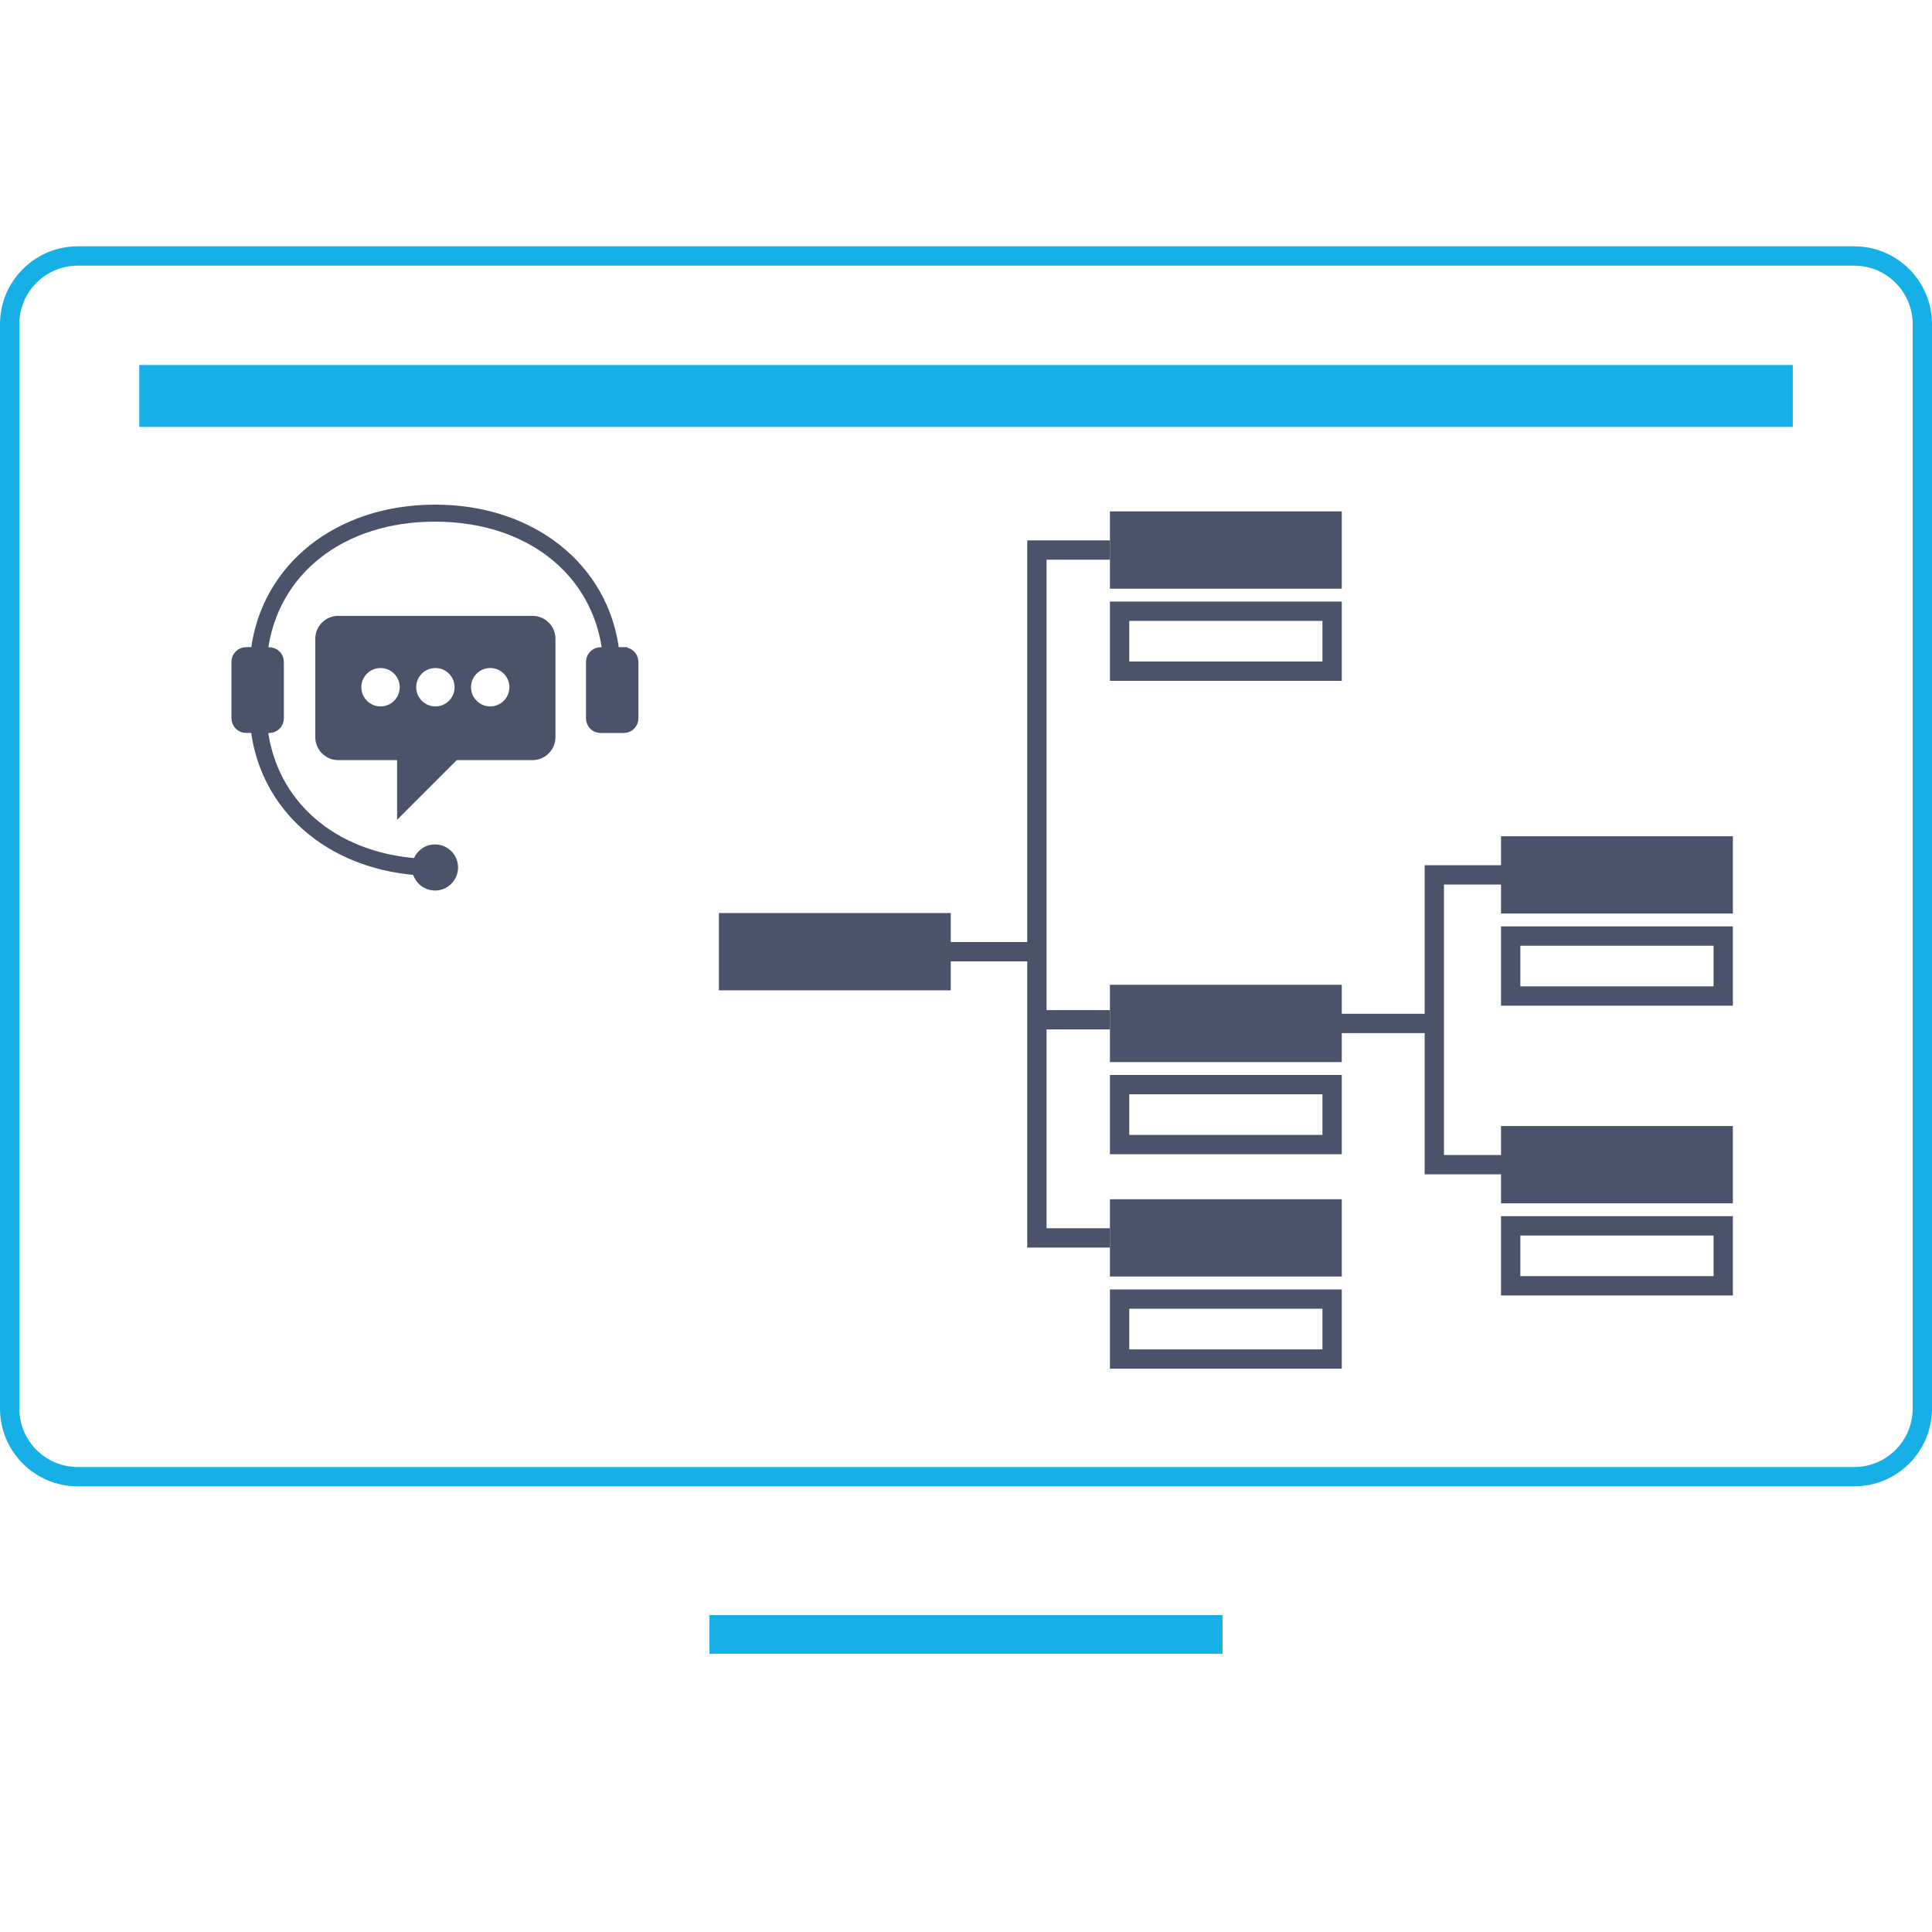 <?xml version="1.0" encoding="UTF-8"?><svg id="Layer_3" xmlns="http://www.w3.org/2000/svg" viewBox="0 0 300 300"><defs><style>.cls-1{stroke-width:3px;}.cls-1,.cls-2{fill:none;}.cls-1,.cls-2,.cls-3{stroke-miterlimit:10;}.cls-1,.cls-3{stroke:#4b536b;}.cls-2{stroke:#16afe6;stroke-width:6px;}.cls-3{stroke-width:1.2px;}.cls-3,.cls-4{fill:#4b536b;}.cls-5{fill:#16afe6;}</style></defs><g><path class="cls-4" d="M82.69,95.63h-30.17c-1.96,0-3.56,1.59-3.56,3.56v15.28c0,1.96,1.59,3.56,3.56,3.56h9.14v9.27l9.27-9.27h11.76c1.96,0,3.56-1.59,3.56-3.56v-15.28c0-1.96-1.59-3.56-3.56-3.56Zm-23.6,14.06c-1.65,0-2.98-1.34-2.98-2.98s1.33-2.98,2.98-2.98,2.98,1.34,2.98,2.98-1.33,2.98-2.98,2.98Zm8.52,0c-1.65,0-2.98-1.34-2.98-2.98s1.33-2.98,2.98-2.98,2.98,1.34,2.98,2.98-1.33,2.98-2.98,2.98Zm8.51,0c-1.65,0-2.98-1.34-2.98-2.98s1.33-2.98,2.98-2.98,2.98,1.34,2.98,2.98-1.33,2.98-2.98,2.98Z"/><path class="cls-3" d="M96.85,101.09h-1.29c-1.61-13-12.88-22.13-28.01-22.13s-26.4,9.13-28.01,22.13h-1.32c-.93,0-1.68,.75-1.68,1.68v8.76c0,.93,.75,1.68,1.68,1.68h1.31c1.48,12.18,11.43,20.98,25.1,22.08,.28,1.36,1.48,2.39,2.92,2.39,1.65,0,2.98-1.34,2.98-2.98s-1.34-2.98-2.98-2.98c-1.36,0-2.49,.91-2.85,2.16-13.07-1.02-22.3-9.11-23.73-20.66h.83c.93,0,1.68-.75,1.68-1.68v-8.76c0-.93-.75-1.68-1.68-1.68h-.82c1.56-12.34,12.04-20.7,26.57-20.7s25.01,8.37,26.57,20.7h-.85c-.93,0-1.68,.75-1.68,1.68v8.76c0,.93,.75,1.68,1.68,1.68h3.58c.93,0,1.68-.75,1.68-1.68v-8.76c0-.93-.75-1.68-1.68-1.68Z"/></g><g><line class="cls-2" x1="110.17" y1="253.79" x2="189.83" y2="253.79"/><path class="cls-5" d="M287.92,41.25c5.01,0,9.08,4.07,9.08,9.08V218.72c0,5.01-4.07,9.08-9.08,9.08H12.08c-5.01,0-9.08-4.07-9.08-9.08V50.33c0-5.01,4.07-9.08,9.08-9.08H287.92m0-3H12.08C5.41,38.25,0,43.66,0,50.33V218.72c0,6.67,5.41,12.08,12.08,12.08H287.92c6.67,0,12.08-5.41,12.08-12.08V50.33c0-6.67-5.41-12.08-12.08-12.08h0Z"/><rect class="cls-5" x="21.63" y="56.68" width="256.75" height="9.61"/></g><rect class="cls-4" x="111.63" y="141.78" width="36" height="12"/><rect class="cls-4" x="172.35" y="152.92" width="36" height="12"/><rect class="cls-4" x="233.08" y="174.85" width="36" height="12"/><rect class="cls-4" x="233.08" y="129.85" width="36" height="12"/><rect class="cls-4" x="172.35" y="186.22" width="36" height="12"/><rect class="cls-4" x="172.35" y="79.41" width="36" height="12"/><polyline class="cls-1" points="172.35 192.22 161.01 192.22 161.01 85.41 172.35 85.41"/><polyline class="cls-1" points="234.91 135.85 222.72 135.85 222.72 180.85 234.91 180.85"/><line class="cls-1" x1="161.01" y1="158.35" x2="172.35" y2="158.35"/><line class="cls-1" x1="204.1" y1="158.92" x2="221.82" y2="158.92"/><line class="cls-1" x1="142.5" y1="147.78" x2="161.01" y2="147.78"/><path class="cls-4" d="M205.35,96.41v6.31h-30v-6.31h30m3-3h-36v12.31h36v-12.31h0Z"/><path class="cls-4" d="M205.35,169.92v6.31h-30v-6.31h30m3-3h-36v12.31h36v-12.31h0Z"/><path class="cls-4" d="M205.35,203.22v6.31h-30v-6.31h30m3-3h-36v12.31h36v-12.31h0Z"/><path class="cls-4" d="M266.08,146.85v6.31h-30v-6.31h30m3-3h-36v12.31h36v-12.31h0Z"/><path class="cls-4" d="M266.08,191.85v6.31h-30v-6.31h30m3-3h-36v12.31h36v-12.31h0Z"/></svg>